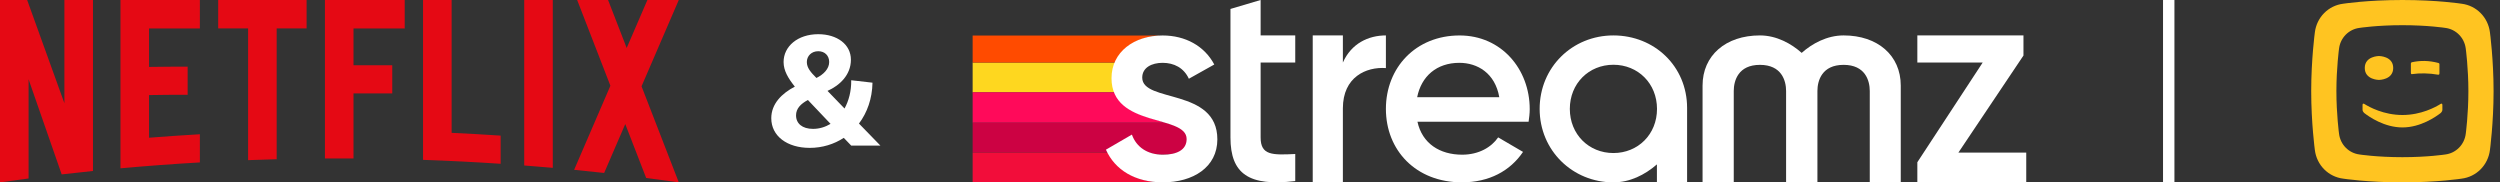 <svg width="329" height="24" viewBox="0 0 329 24" fill="none" xmlns="http://www.w3.org/2000/svg">
<rect x="0" y="0" width="329" height="24" fill="#333333" stroke="none"/>
<g clip-path="url(#clip0_1483_1513)">
<path d="M68.987 21.776C70.242 21.873 71.496 21.976 72.748 22.087V0.002H68.987V21.776ZM8.474 13.582L3.575 0.002H0V23.999C1.251 23.821 2.505 23.651 3.761 23.487V10.438L8.118 22.951C9.488 22.793 10.86 22.642 12.235 22.501V0.002H8.474V13.582ZM15.853 22.151C19.32 21.836 22.803 21.576 26.302 21.375V17.668C24.066 17.797 21.837 17.95 19.614 18.125V12.513C21.073 12.499 22.993 12.454 24.694 12.475V8.769C23.335 8.766 21.151 8.787 19.614 8.808V3.742H26.302V0.003H15.853V22.151ZM28.713 3.741H32.65V21.074C33.902 21.027 35.156 20.987 36.411 20.955V3.741H40.348V0.002H28.713V3.741ZM42.76 20.853H46.521V12.295H51.621V8.588H46.521V3.742H53.261V0.003H42.76V20.854V20.853ZM89.327 0.002H85.196L82.472 6.315L80.024 0.002H75.955L80.328 11.283L75.554 22.349C76.874 22.478 78.192 22.615 79.507 22.761L82.284 16.326L85.034 23.419C86.466 23.603 87.895 23.795 89.321 23.999L89.327 23.996L84.427 11.358L89.327 0.002ZM59.434 0H55.672V21.037C59.09 21.155 62.495 21.327 65.885 21.554V17.847C63.74 17.704 61.589 17.583 59.434 17.482V0Z" fill="#E50914"/>
</g>
<path d="M146.42 10.288C146.42 9.538 146.561 8.848 146.82 8.228H128V12.147H146.743C146.536 11.615 146.42 11.001 146.42 10.288Z" fill="#FED71F"/>
<path d="M146.742 12.144H128V16.152H153.483C151.05 15.423 147.77 14.794 146.742 12.144Z" fill="#FF0A5A"/>
<path d="M153.483 16.152H128V20.081H145.871C145.805 19.954 145.743 19.827 145.684 19.696L148.868 17.848C149.487 19.418 150.929 20.358 152.894 20.358C152.951 20.358 153.007 20.355 153.064 20.354C153.102 20.354 153.141 20.358 153.181 20.358C154.945 20.358 156.305 19.77 156.305 18.3C156.305 17.146 155.074 16.629 153.482 16.153" fill="#CC0243"/>
<path d="M145.871 20.081H128V23.999H153.128L153.125 23.994C149.661 23.979 147.12 22.488 145.871 20.081" fill="#F20D3A"/>
<path d="M146.818 8.229C147.712 6.085 150.016 4.774 152.796 4.674H128V8.229H146.818V8.229Z" fill="#FF4B00"/>
<path d="M257.724 20.081L266.288 7.308V4.661H252.322V8.229H260.922L252.322 21.35V23.996H266.654V20.081H257.724Z" fill="white"/>
<path d="M242.619 4.661C240.41 4.661 238.456 5.753 237.101 6.959C235.75 5.754 233.805 4.661 231.607 4.661C227.091 4.661 224.057 7.311 224.057 11.254V23.994H228.162V11.977C228.162 10.603 228.76 8.535 231.606 8.535C234.452 8.535 235.05 10.603 235.05 11.977V23.994H239.172V11.977C239.172 10.603 239.77 8.535 242.617 8.535C245.465 8.535 246.061 10.603 246.061 11.977V23.994H250.139V11.254C250.139 7.309 247.116 4.661 242.616 4.661" fill="white"/>
<path d="M222.022 14.206C222.022 8.728 217.73 4.662 212.324 4.662C206.918 4.662 202.617 8.853 202.617 14.331C202.617 19.809 206.955 24 212.324 24C214.474 24 216.45 23.027 218.05 21.633V23.996H222.022V14.206ZM212.325 20.14C209.09 20.14 206.589 17.677 206.589 14.331C206.589 10.985 209.09 8.522 212.325 8.522C215.561 8.522 218.062 10.985 218.062 14.331C218.062 17.677 215.562 20.14 212.325 20.14Z" fill="white"/>
<path d="M192.087 4.666C186.317 4.666 182.385 8.893 182.385 14.331C182.385 19.769 186.317 23.996 192.382 23.996C195.984 23.996 198.739 22.49 200.43 19.991L197.158 18.079C196.276 19.365 194.623 20.357 192.418 20.357C189.477 20.357 187.163 18.887 186.537 16.021H201.164C201.237 15.507 201.311 14.919 201.311 14.367C201.311 9.075 197.562 4.666 192.086 4.666M186.5 12.788C187.05 10.031 189.073 8.268 192.05 8.268C194.439 8.268 196.754 9.627 197.305 12.788H186.5Z" fill="white"/>
<path d="M182.384 4.661C180.068 4.661 177.826 5.731 176.723 8.23V4.661H172.755V23.994H176.723V14.256C176.723 10.14 179.774 8.775 182.384 8.959V4.659V4.661Z" fill="white"/>
<path d="M165.897 0L161.929 1.176V18.098C161.929 22.875 164.355 24.565 170.455 23.83V20.266C167.441 20.413 165.899 20.45 165.899 18.098V8.229H170.455V4.662H165.899V0H165.897Z" fill="white"/>
<path d="M150.318 10.215C150.318 8.891 151.567 8.268 153 8.268C154.506 8.268 155.793 8.929 156.454 10.363L159.799 8.489C158.512 6.063 156.013 4.668 153 4.668C149.251 4.668 146.275 6.836 146.275 10.29C146.275 16.867 156.161 15.029 156.161 18.3C156.161 19.77 154.801 20.358 153.037 20.358C151.016 20.358 149.546 19.367 148.958 17.712L145.54 19.697C146.716 22.343 149.362 23.997 153.037 23.997C157.006 23.997 160.204 22.012 160.204 18.338C160.204 11.54 150.318 13.561 150.318 10.216" fill="white"/>
<path d="M106.56 19.46C108.22 19.46 109.76 18.98 111.04 18.14L112.02 19.16H115.86L113.04 16.26C114.12 14.82 114.78 13 114.82 10.88L112.02 10.56C112.04 12 111.7 13.26 111.14 14.28L108.9 11.96C110.48 11.26 111.98 9.88 111.98 7.86C111.98 5.84 110.16 4.5 107.68 4.5C104.98 4.5 103.12 6.1 103.12 8.16C103.12 9.3 103.72 10.3 104.6 11.4C102.88 12.3 101.5 13.66 101.5 15.56C101.5 17.9 103.58 19.46 106.56 19.46ZM104.76 15.18C104.76 14.28 105.38 13.66 106.32 13.16L109.3 16.3C108.6 16.72 107.82 16.96 107 16.96C105.58 16.96 104.76 16.26 104.76 15.18ZM106.18 8.16C106.18 7.36 106.8 6.74 107.68 6.74C108.54 6.74 109.12 7.32 109.12 8.16C109.12 9.06 108.38 9.8 107.44 10.26C106.68 9.5 106.18 8.92 106.18 8.16Z" fill="white"/>
<path fill-rule="evenodd" clip-rule="evenodd" d="M321.203 14.866C321.203 14.866 321.417 14.663 321.417 14.471V13.832C321.417 13.512 321.174 13.684 321.174 13.684C320.524 14.093 318.626 15.134 316.164 15.134C313.702 15.134 311.804 14.093 311.154 13.684C311.154 13.684 310.911 13.512 310.911 13.832V14.471C310.911 14.663 311.125 14.866 311.125 14.866C311.767 15.367 313.775 16.77 316.164 16.771C318.553 16.77 320.56 15.367 321.203 14.866ZM313.074 7.372C313.074 7.372 311.203 7.375 311.203 8.944C311.203 10.514 313.074 10.517 313.074 10.517C313.074 10.517 314.946 10.514 314.946 8.944C314.946 7.375 313.074 7.372 313.074 7.372ZM321.029 8.433C321.029 8.318 320.884 8.283 320.884 8.283C320.278 8.123 319.678 8.034 319.084 8.022C318.525 8.012 317.967 8.067 317.41 8.189C317.41 8.189 317.272 8.232 317.272 8.354V9.587C317.272 9.816 317.433 9.754 317.433 9.754C317.956 9.679 318.468 9.647 319.08 9.658C319.671 9.671 320.295 9.728 320.848 9.83C320.848 9.83 321.029 9.873 321.029 9.68V8.433ZM321.781 20.332C321.781 20.332 319.505 20.685 316.155 20.685C312.805 20.685 310.53 20.332 310.53 20.332C309.096 20.159 307.991 19.03 307.817 17.597C307.817 17.597 307.47 15.04 307.47 12C307.47 8.96 307.817 6.403 307.817 6.403C307.991 4.97 309.096 3.841 310.53 3.668C310.53 3.668 312.805 3.315 316.155 3.315C319.505 3.315 321.781 3.668 321.781 3.668C323.214 3.841 324.32 4.97 324.494 6.403C324.494 6.403 324.84 8.96 324.84 12C324.84 15.04 324.494 17.597 324.494 17.597C324.32 19.03 323.214 20.159 321.781 20.332ZM323.928 0.488C323.928 0.488 320.784 0 316.155 0C311.527 0 308.382 0.488 308.382 0.488C306.401 0.727 304.874 2.286 304.634 4.267C304.634 4.267 304.155 7.8 304.155 12C304.155 16.2 304.634 19.733 304.634 19.733C304.874 21.714 306.401 23.273 308.382 23.512C308.382 23.512 311.527 24 316.155 24C320.784 24 323.928 23.512 323.928 23.512C325.909 23.273 327.436 21.714 327.677 19.733C327.677 19.733 328.155 16.2 328.155 12C328.155 7.8 327.677 4.267 327.677 4.267C327.436 2.286 325.909 0.727 323.928 0.488Z" fill="#FFC421"/>
<rect x="284.655" width="1.5" height="24" fill="white"/>
<defs>
<clipPath id="clip0_1483_1513">
<rect width="89.327" height="24" fill="white"/>
</clipPath>
</defs>
</svg>
